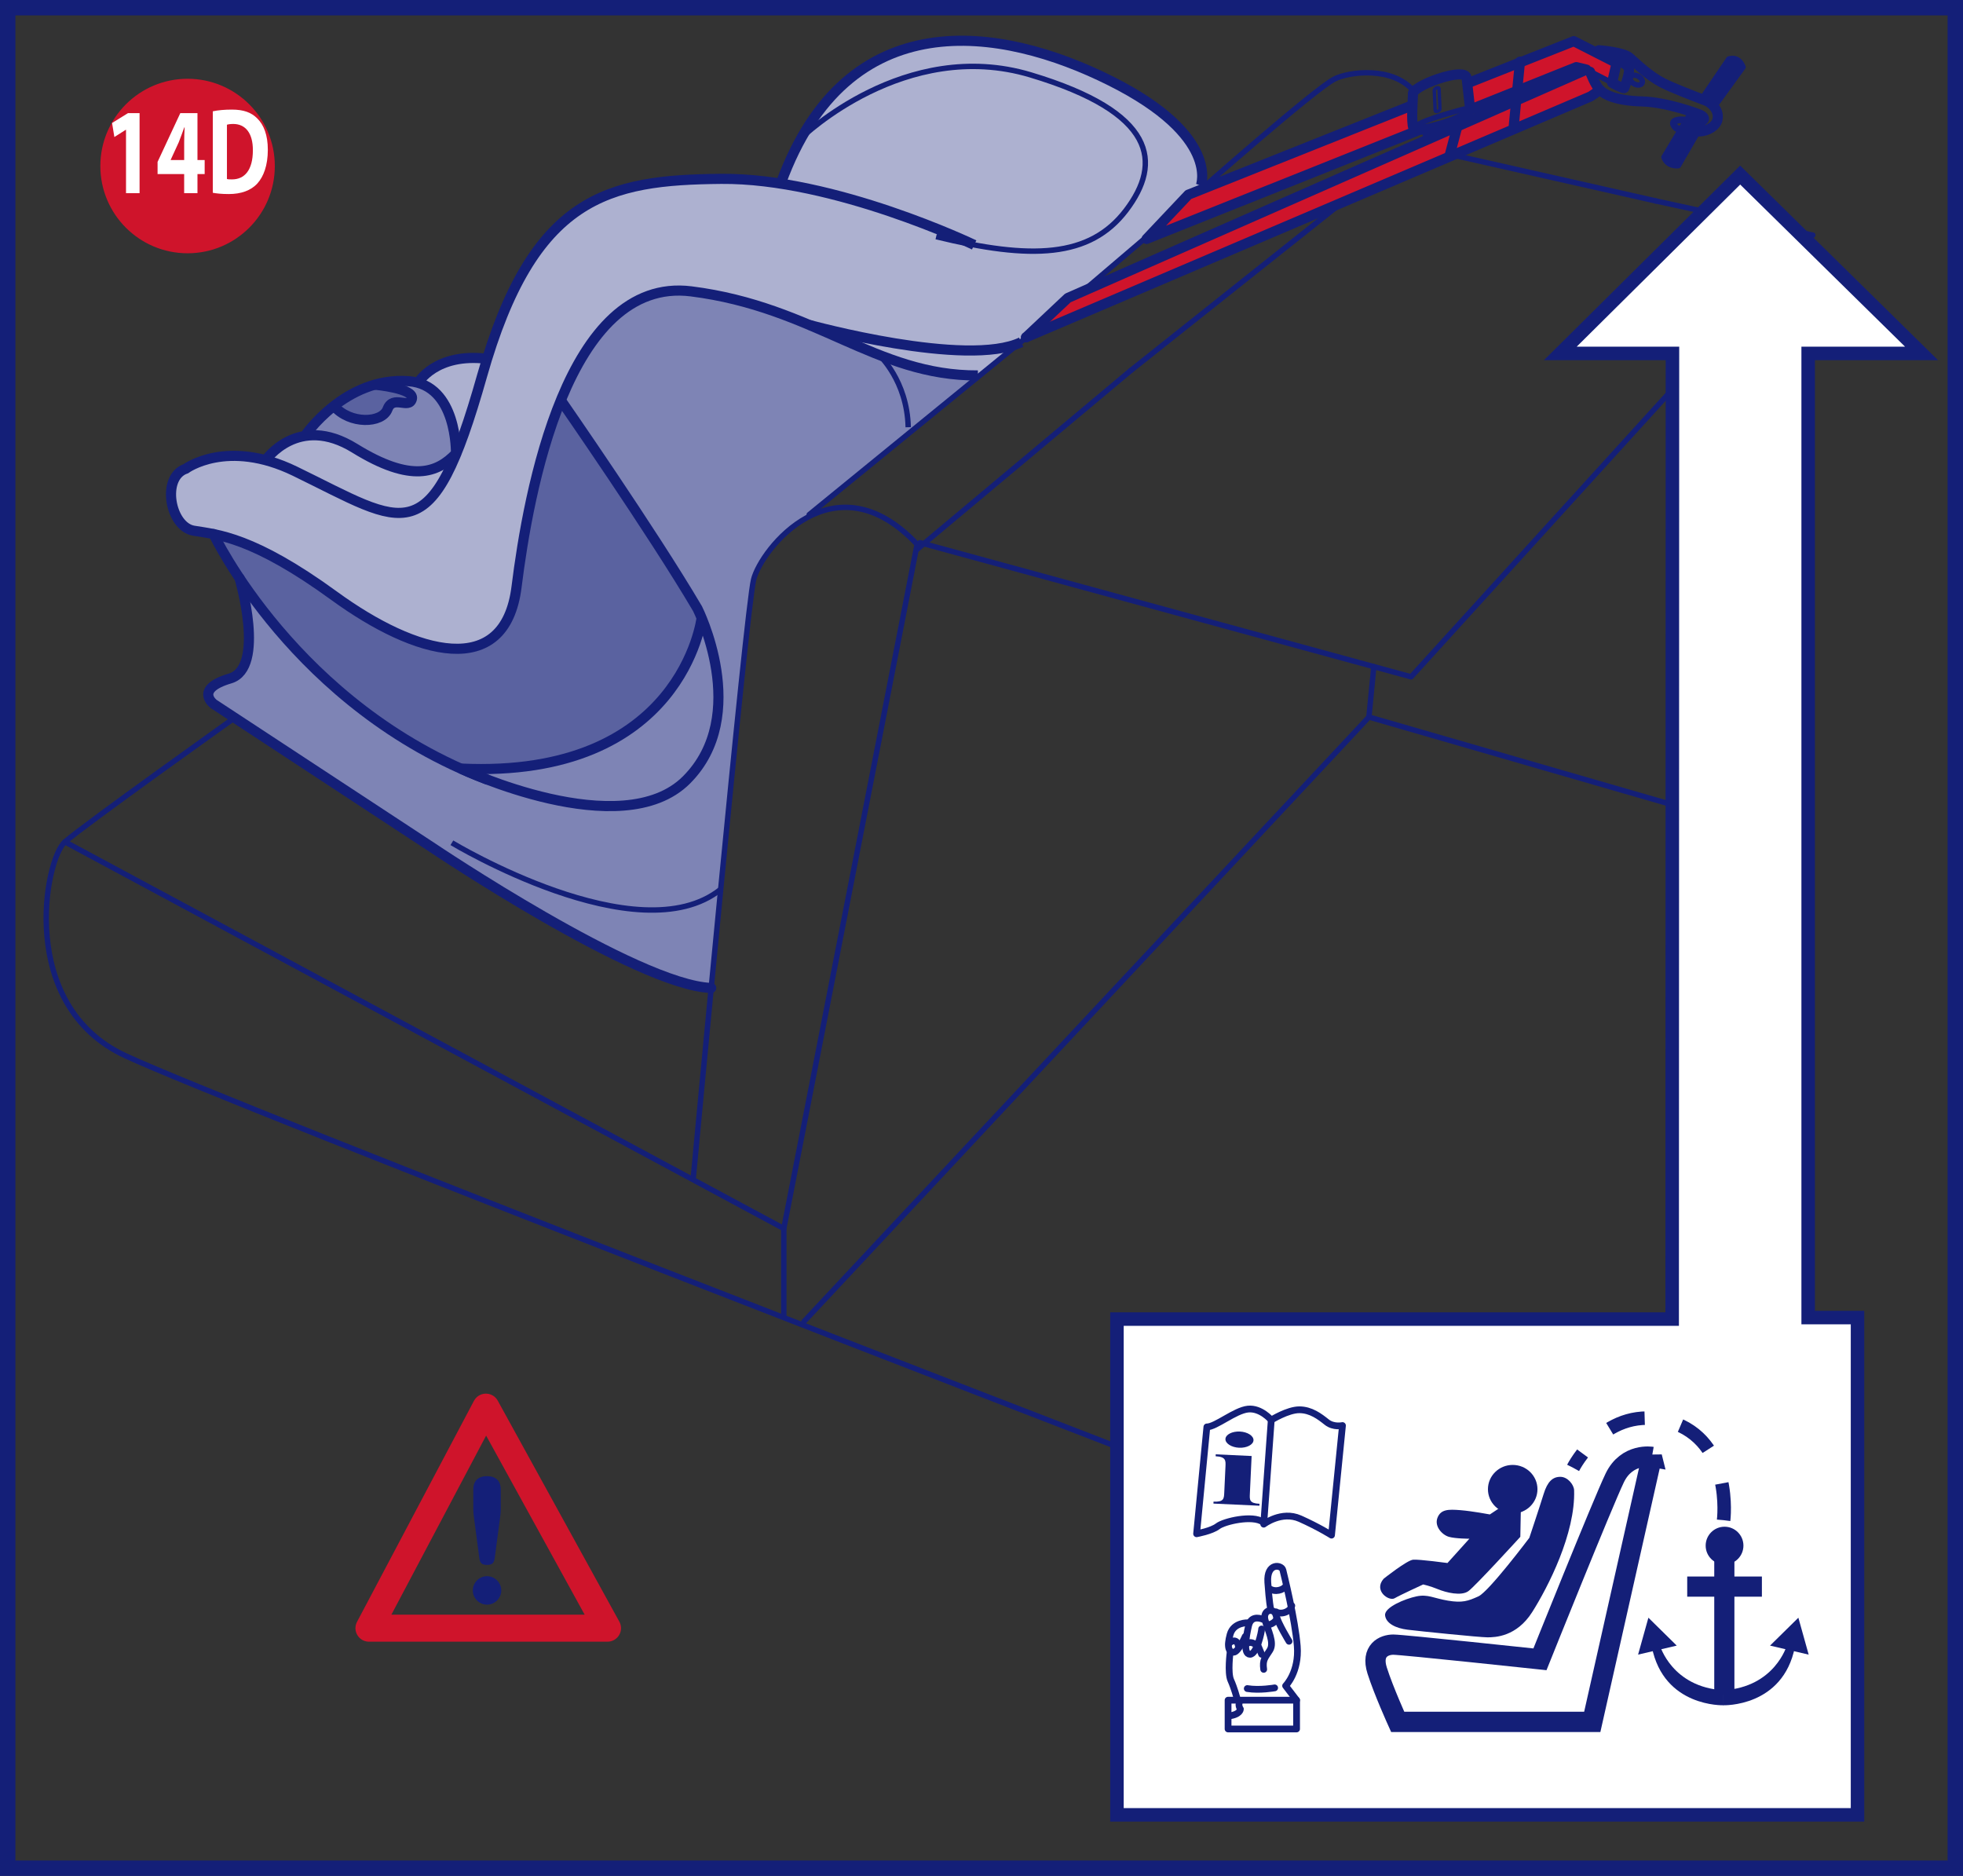 <?xml version="1.0" encoding="UTF-8"?>
<!DOCTYPE svg PUBLIC "-//W3C//DTD SVG 1.1//EN" "http://www.w3.org/Graphics/SVG/1.1/DTD/svg11.dtd">
<!-- Creator: CorelDRAW 2017 -->
<svg xmlns="http://www.w3.org/2000/svg" xml:space="preserve" width="45mm" height="43mm" version="1.1" style="shape-rendering:geometricPrecision; text-rendering:geometricPrecision; image-rendering:optimizeQuality; fill-rule:evenodd; clip-rule:evenodd"
viewBox="0 0 2140.95 2045.81"
 xmlns:xlink="http://www.w3.org/1999/xlink">
 <rect x="0" y="0" width="2140.95" height="2045.81" fill="#333333" stroke="none"/>
 <defs>
  <style type="text/css">
   <![CDATA[
    .str4 {stroke:#141F78;stroke-width:11.04;stroke-miterlimit:4}
    .str7 {stroke:#141F78;stroke-width:14.73;stroke-miterlimit:4}
    .str11 {stroke:#CF142B;stroke-width:5.03;stroke-miterlimit:4}
    .str8 {stroke:#141F78;stroke-width:22.1;stroke-miterlimit:4}
    .str10 {stroke:#141F78;stroke-width:16.79;stroke-miterlimit:4}
    .str3 {stroke:#141F78;stroke-width:5.89;stroke-miterlimit:4}
    .str5 {stroke:#141F78;stroke-width:3.68;stroke-linecap:round;stroke-linejoin:round;stroke-miterlimit:4}
    .str2 {stroke:#141F78;stroke-width:7.37;stroke-linecap:round;stroke-linejoin:round;stroke-miterlimit:4}
    .str1 {stroke:#141F78;stroke-width:11.04;stroke-linecap:round;stroke-linejoin:round;stroke-miterlimit:4}
    .str6 {stroke:#CF142B;stroke-width:29.47;stroke-linecap:round;stroke-linejoin:round;stroke-miterlimit:4}
    .str0 {stroke:#141F78;stroke-width:5.89;stroke-linecap:round;stroke-linejoin:round;stroke-miterlimit:4}
    .str9 {stroke:#141F78;stroke-width:14.73;stroke-miterlimit:4;stroke-dasharray:40.278 40.278}
    .fil8 {fill:none}
    .fil4 {fill:none;fill-rule:nonzero}
    .fil7 {fill:#CF142B}
    .fil6 {fill:white;fill-rule:nonzero}
    .fil3 {fill:#CF142B;fill-rule:nonzero}
    .fil1 {fill:#ADB1D0;fill-rule:nonzero}
    .fil2 {fill:#7E84B5;fill-rule:nonzero}
    .fil0 {fill:#5A62A0;fill-rule:nonzero}
    .fil5 {fill:#141F78;fill-rule:nonzero}
   ]]>
  </style>
 </defs>
 <g id="Слой_x0020_1">
  <path class="fil0" d="M612.23 437.56c0,0 153.96,225.26 152.7,237.75 -1.26,12.49 -25.92,96.66 -99.92,133.61 -80.85,40.33 -163.24,29.87 -163.24,29.87l-6.61 -8.69c0,0 0.89,-21.89 -5.84,-32.4 0,0 -12.94,-27.91 -37.78,-36.76 -24.83,-8.83 -37.6,-12.47 -67.3,-13.36 -29.69,-0.9 -42.69,-0.89 -42.69,-0.89 0,0 -39.73,-56.19 -68.16,-97.48 -20.06,-29.12 -40.6,-67.04 -40.6,-67.04l379.44 -144.61z"/>
  <path class="fil1" d="M186.74 537.12c0,0 -2.97,-24.25 26.44,-31.87 29.44,-7.62 47.71,-14.3 76.85,-3.46 0,0 19.44,-26.84 42.73,-26.25 23.31,0.57 42.16,6.73 57.37,15.32 15.21,8.57 23.83,14.82 47.18,21.18 23.36,6.34 28.18,3.22 36.49,-0.64 8.29,-3.88 23.75,-14.85 23.75,-14.85 0,0 0.49,-26.19 -11.05,-52.52 -11.51,-26.33 -29.96,-26.05 -29.96,-26.05 0,0 6.73,-14.05 31.09,-22.51 24.34,-8.46 44.26,-3.51 44.26,-3.51 0,0 22.16,-69.5 49.23,-109.46 27.09,-39.96 79.61,-89.9 189.34,-86.59 109.77,3.31 82.71,4.99 82.71,4.99 0,0 23.35,-68.62 69.65,-108.44 46.31,-39.85 97.55,-54.58 168.66,-42.3 71.08,12.28 142.19,47.28 183.68,81.17 41.51,33.9 40.95,60.16 36.02,79.17l-240.95 198.45c0,0 -56.23,4.61 -119.35,-23.73 -63.11,-28.32 -186.89,-84.27 -242.09,-61.08 -55.2,23.21 -96.5,88.28 -123.14,195.3 -26.65,107 -16.23,164.15 -58.41,182.63 -42.18,18.46 -110.34,-13.83 -166.67,-54.83 -56.33,-40.99 -97.51,-57.65 -127.79,-65.07 -30.24,-7.44 -48.5,-6.71 -46.04,-45.05z"/>
  <path class="fil2" d="M332.76 475.54c0,0 27.66,-36.64 60.67,-50.02 32.99,-13.36 64.08,-9.03 64.08,-9.03 0,0 20.56,10.54 28.98,27.54 8.43,17.04 11.13,49.85 11.13,49.85 0,0 -20.04,24.52 -51.81,20.24 -31.76,-4.3 -85.48,-49.45 -113.06,-38.58z"/>
  <path class="fil0" d="M364.62 442.9c0,0 27.49,-19.73 46.29,-22.99 18.8,-3.25 37.55,8.59 38.99,13.86 1.45,5.27 -5.42,6.85 -12.17,5.98 -6.77,-0.87 -11.08,-1.04 -15.7,6.81 -4.61,7.84 -15.94,13.58 -34.32,9.81 -18.36,-3.8 -23.09,-13.46 -23.09,-13.46z"/>
  <path class="fil2" d="M612.23 437.56c0,0 30.41,-82.71 79.15,-106.04 48.72,-23.33 91.19,-11.39 131.32,2.54 40.15,13.94 94.68,38.15 147.23,59.06 52.55,20.9 96.62,16.03 96.62,16.03l-188.37 155.69c0,0 -48.25,30.29 -56.93,67.99 -8.66,37.7 -45.79,446.77 -45.79,446.77 0,0 -8.01,-0.15 -64.59,-19.81 -56.59,-19.64 -240.45,-134.95 -240.45,-134.95 0,0 4.97,-7.6 5.52,-16.58 0.54,-8.96 -4.4,-12.64 -4.4,-12.64 0,0 13.51,8.99 21.08,1.12 7.55,-7.89 -7.59,-27.41 -7.59,-27.41 0,0 17.39,17.62 24.49,0.96 7.08,-16.7 -7.77,-31.52 -7.77,-31.52 0,0 58.01,5.78 133.18,-17.81 75.19,-23.56 129.92,-100.53 129.97,-145.67l-68.45 -113.85 -84.25 -123.9z"/>
  <path class="fil0" d="M347.68 733.33c0,0 111.91,-9.9 136.29,14.47 24.37,24.37 17.81,90.99 17.81,90.99 0,0 -109.94,-51.39 -154.1,-105.45z"/>
  <path class="fil2" d="M261.28 630.58c0,0 114.58,166.7 260.76,216.19l-23.17 95.71c0,0 -255.82,-165.59 -265.93,-174.81 -10.12,-9.22 -4.8,-20.63 10.42,-25.97 15.24,-5.32 27.26,-10.88 28.09,-42.75 0.84,-31.86 -10.19,-68.38 -10.19,-68.38z"/>
  <polygon class="fil3" points="1294.77,212 1540.52,114.48 1540.52,134.44 1542.55,140.63 1539.88,144.93 1253.05,259.82 "/>
  <polygon class="fil3" points="1164.29,324.54 1567.39,147.64 1730.23,75.93 1717.93,73.2 1603.03,119.59 1601.1,90.6 1713.67,44.9 1761.65,68.14 1755.98,90.31 1731.64,78.33 1742.07,97.5 1734.86,105.12 1437.08,232.17 1120.13,367.87 "/>
  <path class="fil4 str0" d="M257.07 781.97c0,0 -164.28,116.97 -186.24,136.16 -21.93,19.22 -52.11,178.33 65.85,233.18 117.96,54.87 1083.06,427.05 1083.06,427.05"/>
  <polyline class="fil4 str0" points="854.86,1435.79 854.86,1339.79 70.83,918.12 "/>
  <path class="fil4 str0" d="M756.1 1284.9c0,0 57.6,-620 65.85,-652.91 8.22,-32.91 87.78,-134.42 178.31,-38.4l-145.4 746.18"/>
  <line class="fil4 str0" x1="1175.17" y1="322.64" x2="1247.15" y2= "261.28" />
  <path class="fil4 str0" d="M1498.38 727.02c-3.32,34.14 -5.37,54.95 -5.37,54.95"/>
  <path class="fil4 str0" d="M1554.94 143.49c-0.07,2.7 -0.24,5.5 -0.52,8.43"/>
  <path class="fil4 str0" d="M1305.44 210.51c0,0 128.27,-113.46 150.22,-124.44 15.66,-7.82 63.42,-14.27 86.54,13.59"/>
  <line class="fil4 str0" x1="1233.44" y1="403.94" x2="1465.84" y2= "219.17" />
  <line class="fil4 str0" x1="1233.44" y1="403.94" x2="1000.28" y2= "599.07" />
  <polyline class="fil4 str0" points="876.82,1441.28 1493.01,781.97 1894.58,898.08 "/>
  <line class="fil4 str0" x1="1119.4" y1="368.01" x2="882.54" y2= "561.24" />
  <polyline class="fil4 str1" points="1537.37,116.03 1296.1,212.29 1250.49,260.57 1545.27,142.77 "/>
  <polyline class="fil4 str1" points="1602.91,119.74 1719.22,73.2 1730.31,75.88 1164.66,324.94 1119.04,367.87 "/>
  <line class="fil4 str0" x1="1581.36" y1="168.38" x2="1806.05" y2= "219.17" />
  <line class="fil4 str0" x1="1806.03" y1="219.17" x2="1976.96" y2= "256.41" />
  <polyline class="fil4 str0" points="1976.98,256.41 1539.05,738.13 1003.38,591.82 "/>
  <polyline class="fil4 str1" points="1119.06,367.87 1734.85,105.12 1745.07,98.16 "/>
  <line class="fil4 str1" x1="1589.42" y1="137.93" x2="1581.36" y2= "168.38" />
  <line class="fil4 str1" x1="1654.69" y1="99.06" x2="1657.76" y2= "67.25" />
  <line class="fil4 str1" x1="1651.03" y1="136.91" x2="1653.66" y2= "109.64" />
  <path class="fil4 str1" d="M1734.24 78.32c0,0 5.42,14.55 10.81,19.84 5.37,5.27 17.46,11.65 45.75,12.45 28.29,0.81 62.32,14.08 62.32,14.08 4.16,1.53 7.25,4.77 4.16,6.56"/>
  <path class="fil4 str2" d="M1838.93 131.12c-2.74,-0.35 -5.27,-0.59 -7.25,-0.35 -12.84,1.43 -3.02,9.15 -3.02,9.15 5.15,1.59 9.97,2.74 14.4,3.42"/>
  <path class="fil4 str1" d="M1743.79 54.8c0,0 26.32,1.85 33.38,7.96 7.07,6.09 20.6,19.75 37.06,28.08 9.6,4.87 31.35,13.34 47.79,19.55 0,0 13.93,7.07 11.13,20.19 -1.46,6.71 -10.48,12.76 -20.46,12.76"/>
  <path class="fil5" d="M1857.98 104.85l27.54 -40.5c0,0 10.54,-4.25 15.56,8.84l-31.08 42.88 -12.02 -11.23z"/>
  <path class="fil4 str0" d="M1857.98 104.85l27.54 -40.5c0,0 10.54,-4.25 15.56,8.84l-31.08 42.88 -12.02 -11.23z"/>
  <path class="fil5" d="M1859.5 130.66l-29 50.03c0,0 -11.72,1.75 -15.71,-9.24l29.89 -49.75 14.82 8.96z"/>
  <path class="fil4 str0" d="M1859.5 130.66l-29 50.03c0,0 -11.72,1.75 -15.71,-9.24l29.89 -49.75 14.82 8.96z"/>
  <line class="fil4 str0" x1="1758.23" y1="90.3" x2="1730.31" y2= "75.88" />
  <path class="fil4 str3" d="M492.83 919.11c0,0 203.16,122.66 293.2,50.75"/>
  <path class="fil4 str3" d="M958.69 386.99c0,0 30.72,27.93 31.84,78.93"/>
  <path class="fil4 str4" d="M882.54 354.33c0,0 171.8,47.25 231.28,18.82"/>
  <path class="fil4 str4" d="M1309.67 202.55c0,0 21.64,-54.21 -98.3,-114.27 -119.92,-60.03 -287.23,-86.58 -359.46,110.91"/>
  <path class="fil4 str3" d="M874.78 149.7c0,0 112.32,-109.13 249.23,-68.04 136.91,41.07 143.72,95.63 104.16,147.66 -39.57,52.03 -103.52,54.16 -207.16,28.77"/>
  <path class="fil4 str4" d="M1062.47 267.1c0,0 -152.47,-73.21 -275.93,-72.04 -123.45,1.16 -205.17,18.36 -260.76,214.73 -55.57,196.37 -83.25,162.76 -204.12,104.08 -74.12,-35.98 -119,-2.7 -119,-2.7 -27.09,9.22 -17.24,63.36 8.63,67.61 25.85,4.26 64.67,6.55 153.37,71.13 88.7,64.57 186.07,92.06 198.74,-10.02 12.69,-102.08 55.14,-339.17 190.42,-322.14 135.29,17.02 200.97,92.35 312.75,91.68"/>
  <path class="fil4 str4" d="M332.41 475.48c0,0 43.87,-65.11 113.56,-59.74 53.07,4.08 51.33,78.82 51.33,78.82 -20.12,21.05 -48.54,32.54 -110.43,-5.72 -61.86,-38.27 -97.11,13.02 -97.11,13.02"/>
  <path class="fil4 str4" d="M456 417.52c0,0 18.76,-33.1 75.28,-26.23"/>
  <path class="fil4 str4" d="M408.69 419.54c0,0 43.64,3.86 40.55,15.51 -3.11,11.63 -20.58,-4.73 -26.55,11.06 -5.98,15.8 -41.11,16.95 -58.51,-3.36"/>
  <path class="fil4 str4" d="M611.69 436.5c0,0 100.12,144.12 149.02,227.24 0,0 58.71,116.08 -12.02,186.84 -70.73,70.76 -246.1,-12.4 -246.1,-12.4"/>
  <path class="fil4 str4" d="M502.6 838.18c241.7,11.38 262.62,-164.32 262.62,-164.32"/>
  <path class="fil4 str1" d="M232.93 582.46c0,0 88.85,188.38 298.33,267.67"/>
  <path class="fil4 str1" d="M261.26 630.58c0,0 28.9,97.82 -10.39,109.36 -39.27,11.56 -17.94,27.73 -17.94,27.73l238.58 156.69c0,0 223.5,150.27 304.16,153.07"/>
  <path class="fil4 str1" d="M1763.15 68.65l-4.93 21.65c0,0 12.2,6.79 13.27,5.76 0,0 7.7,-19.2 4.4,-22.96 -3.31,-3.76 -10,-7.49 -12.74,-4.45l-46.74 -23.76 -115.32 45.7"/>
  <path class="fil4 str0" d="M1786.86 83.2c3.46,1.85 5.26,5.22 4.03,7.52 -1.24,2.3 -5.05,2.67 -8.49,0.82 -3.44,-1.85 -5.24,-5.2 -4.01,-7.5 1.24,-2.32 5.02,-2.69 8.47,-0.84z"/>
  <path class="fil4 str1" d="M1599.55 84.81c0,0 3.44,30.11 3.73,33.03 0.3,2.94 -3.74,8.56 -17.07,14.03 -13.31,5.47 -41.74,13.39 -44.59,7.77 -2.89,-5.6 -0.34,-35.05 -0.62,-37.73 -0.3,-2.69 10.15,-10.15 28.01,-16.08 17.87,-5.94 29.96,-6.23 30.54,-1.02z"/>
  <path class="fil4 str0" d="M1603.01 119.59c0,0 -0.94,-2.3 -10.12,0.35 -9.16,2.65 -52.28,13.91 -50.34,20.68"/>
  <path class="fil4 str5" d="M1567.96 121.38c-1.44,0.5 -2.64,0.13 -2.68,-0.8l-0.99 -22.12c-0.05,-0.96 1.09,-2.13 2.53,-2.64 1.46,-0.5 2.65,-0.15 2.7,0.82l0.99 22.1c0.05,0.96 -1.1,2.13 -2.55,2.64z"/>
  <polygon class="fil4 str6" points="402.4,1775.63 529.94,1534.6 662.57,1775.63 "/>
  <path class="fil5" d="M546.14 1646.41c0,2.84 -0.37,5.88 -0.76,8.9l-5.88 44.33c-0.76,5.49 -3.41,7 -8.33,7 -4.93,0 -7.58,-1.51 -8.34,-7l-5.86 -44.33c-0.39,-3.02 -0.77,-6.06 -0.77,-8.9l0 -21.97c0,-9.65 5.49,-14.58 14.97,-14.58 9.47,0 14.96,4.93 14.96,14.58l0 21.97zm-14.96 72.53c8.51,0 15.53,7.01 15.53,15.52 0,8.53 -7.02,15.54 -15.53,15.54 -8.53,0 -15.52,-7.02 -15.52,-15.54 0,-8.51 7,-15.52 15.52,-15.52z"/>
  <polygon class="fil6" points="1823.76,1438.56 1218.2,1438.56 1218.2,1979.24 2025.92,1979.24 2025.92,1436.91 1972.09,1436.91 1972.09,385.43 2095.74,385.43 1897.92,190.92 1701.75,385.43 1824.07,385.43 "/>
  <polygon class="fil4 str7" points="1823.76,1438.56 1218.2,1438.56 1218.2,1979.24 2025.92,1979.24 2025.92,1436.91 1972.09,1436.91 1972.09,385.43 2095.74,385.43 1897.92,190.92 1701.75,385.43 1824.07,385.43 "/>
  <path class="fil4 str8" d="M1801.67 1588.83c0,0 -27.19,-4.8 -40.54,22.93 -13.33,27.73 -81.57,197.83 -81.57,197.83 0,0 -149.83,-16 -159.95,-16 -10.14,0 -24.54,6.39 -17.61,28.25 6.93,21.87 22.39,55.99 22.39,55.99l212.22 0 65.06 -289.01z"/>
  <polygon class="fil5" points="1840.17,1741.3 1921.62,1741.3 1921.62,1719.29 1840.17,1719.29 "/>
  <polygon class="fil5" points="1869.66,1848.48 1891.64,1848.48 1891.64,1695.41 1869.66,1695.41 "/>
  <path class="fil5" d="M1860.29 1685.59c0,11.38 9.23,20.6 20.59,20.6 11.38,0 20.6,-9.22 20.6,-20.6 0,-11.38 -9.22,-20.6 -20.6,-20.6 -11.36,0 -20.59,9.22 -20.59,20.6z"/>
  <polygon class="fil5" points="1930.5,1794.65 1961.4,1764.22 1972.64,1804.47 "/>
  <path class="fil5" d="M1948.76 1794.65c0,0 -13.09,45.4 -69.27,48.68l0 16.38c0,0 65.07,2.35 78.16,-63.64l-8.9 -1.41z"/>
  <polygon class="fil5" points="1828.74,1794.65 1797.84,1764.22 1786.59,1804.47 "/>
  <path class="fil5" d="M1810.46 1794.65c0,0 13.11,45.4 69.28,48.68l0 16.38c0,0 -65.07,2.35 -78.18,-63.64l8.9 -1.41z"/>
  <path class="fil5" d="M1716.81 1625.13c-0.19,-5.69 -6.75,-14.55 -15.06,-14.55 -8.31,0 -14.03,5.2 -18.17,18.72 -4.15,13.49 -15.6,47.77 -15.6,47.77 0,0 -44.12,58.69 -55.56,63.88 -11.43,5.19 -17.66,7.26 -33.23,4.66 -15.57,-2.6 -21.82,-7.26 -34.27,-4.66 -12.46,2.58 -35.32,11.95 -34.27,20.76 1.02,8.83 11.93,14.04 24.4,15.58 12.46,1.56 78.93,8.33 87.25,8.33 8.31,0 31.67,-0.54 48.8,-27.54 17.14,-26.99 47.27,-85.67 45.71,-132.93z"/>
  <path class="fil5" d="M1658.66 1648.5l-0.52 27.52c0,0 -48.81,53.48 -56.61,59.2 -7.79,5.7 -24.41,1.56 -33.22,-2.08 -8.84,-3.64 -16.11,-5.19 -16.11,-5.19 0,0 -24.93,11.43 -31.15,15.05 -6.23,3.63 -23.38,-8.31 -11.95,-21.3 0,0 25.44,-20.24 32.2,-20.76 6.75,-0.52 37.39,3.63 37.39,3.63l23.88 -26.49c0,0 -15.05,0 -22.32,-2.06 -7.29,-2.08 -16.1,-11.41 -12.47,-20.76 3.63,-9.36 11.95,-9.36 24.93,-8.33 12.99,1.04 32.21,4.67 32.21,4.67l12.46 -8.29 21.3 5.19z"/>
  <path class="fil5" d="M1622.83 1624.09c0,14.62 12.08,26.49 26.99,26.49 14.92,0 27.02,-11.87 27.02,-26.49 0,-14.62 -12.1,-26.49 -27.02,-26.49 -14.9,0 -26.99,11.87 -26.99,26.49z"/>
  <path class="fil4 str9" d="M1879.88 1657.86c0,0 10.91,-86.72 -58.68,-107.5 -69.59,-20.76 -105.42,50.36 -105.42,50.36"/>
  <path class="fil4 str2" d="M1464.17 1554.64c0,0 -9.72,2.23 -17.18,-3.74 -7.47,-5.96 -17.17,-13.45 -29.87,-13.45 -12.71,0 -30.63,11.21 -30.63,11.21l-8.21 113.55c0,0 19.42,-14.94 39.59,-5.99 20.16,8.98 34.36,17.95 34.36,17.95l11.95 -119.52z"/>
  <path class="fil4 str2" d="M1386.48 1548.66c0,0 -11.21,-13.44 -25.39,-11.95 -14.2,1.49 -35.11,19.44 -44.81,19.44l-11.21 116.52c0,0 16.43,-2.99 23.16,-8.23 6.72,-5.22 38.09,-12.69 49.3,-4.48"/>
  <path class="fil5" d="M1352.24 1561.18c8.36,0.4 15.11,4.71 14.89,9.55 -0.24,4.82 -7.35,8.51 -15.71,8.13 -8.36,-0.39 -15.11,-4.72 -14.89,-9.55 0.22,-4.83 7.35,-8.51 15.71,-8.12zm10.92 68.03c-0.3,6.48 -0.49,10.26 10.52,10.76l-0.08 2.12 -50.15 -2.33 0.08 -2.12c11.21,0.52 11.4,-3.24 11.7,-9.72l1.34 -28.75c0.29,-6.24 0.49,-10.47 -10.72,-11.01l0.1 -2.11 39.14 1.83 -1.93 41.34z"/>
  <path class="fil4 str2" d="M1385.74 1754.08c0,0 -1.51,-6.71 -3,-28.38 -1.48,-21.65 14.95,-19.42 16.45,-13.44 1.47,5.97 13.43,54.53 15.68,82.91 2.25,28.38 -12.71,43.32 -12.71,43.32l11.97 15.68"/>
  <path class="fil4 str2" d="M1402.17 1730.18c-2.99,3.74 -11.21,6.71 -17.93,2.23"/>
  <path class="fil4 str2" d="M1405.9 1789.93c0,0 -11.95,-19.42 -14.18,-28.38 -2.25,-8.96 -14.95,-5.98 -11.95,5.23 2.97,11.19 10.44,24.64 5.22,32.87 -5.22,8.22 -8.22,10.46 -6.73,20.91"/>
  <path class="fil4 str2" d="M1392.45 1764.54c0,4.46 -9.72,9.7 -11.19,5.97"/>
  <path class="fil4 str2" d="M1408.89 1751.11c-0.76,5.98 -11.21,10.44 -17.18,6.7"/>
  <path class="fil4 str2" d="M1377.52 1766.03c0,0 -12.71,-5.98 -15.7,6.73 -2.99,12.71 -5.98,31.37 1.49,31.37 7.47,0 12.69,-24.64 12.69,-27.65"/>
  <line class="fil4 str2" x1="1376.01" y1="1804.13" x2="1372.28" y2= "1795.17" />
  <path class="fil4 str2" d="M1368.54 1792.92c0,0 -5.22,-3.73 -8.96,0"/>
  <path class="fil4 str2" d="M1361.07 1769.77c0,0 -15.69,-0.75 -19.44,12.71 -3.73,13.45 -1.47,19.4 3.74,19.4 5.23,0 12.7,-17.17 12.7,-17.17"/>
  <path class="fil4 str2" d="M1350.61 1795.17c-1.47,-9.72 -9.7,-4.47 -10.45,-2.25"/>
  <path class="fil4 str2" d="M1341.65 1801.88c0,0 -2.97,22.4 0.75,30.63 3.71,8.21 6.73,19.42 6.73,19.42"/>
  <path class="fil4 str2" d="M1390.21 1840.74c0,0 -16.42,2.97 -29.88,0.75m-20.93 44.06l74.71 0 0 -31.39 -74.71 0 0 31.39z"/>
  <path class="fil4 str2" d="M1352.1 1855.67c0,0 -2.25,3.74 0.76,8.23 0,0 0,5.98 -12.7,7.47"/>
  <polygon class="fil4 str10" points="8.39,2037.41 2132.56,2037.41 2132.56,8.39 8.39,8.39 "/>
  <path class="fil7" d="M204.58 273.7c51.16,0 92.63,-41.47 92.63,-92.63 0,-51.17 -41.47,-92.65 -92.63,-92.65 -51.15,0 -92.63,41.47 -92.63,92.65 0,51.16 41.48,92.63 92.63,92.63z"/>
  <path class="fil8 str11" d="M204.58 273.7c51.16,0 92.63,-41.47 92.63,-92.63 0,-51.17 -41.47,-92.65 -92.63,-92.65 -51.15,0 -92.63,41.47 -92.63,92.65 0,51.16 41.48,92.63 92.63,92.63z"/>
  <path class="fil6" d="M137.43 210.67l14.79 0 0 -87.27 -12.67 0 -17.33 10.73 2.51 15.3 12.5 -7.92 0.2 0 0 69.16zm77.93 0l0 -20.82 7.85 0 0 -15.3 -7.85 0 0 -51.15 -18.73 0 -24.78 53.17 0 13.28 29 0 0 20.82 14.5 0zm-29.2 -36.12l0 -0.27 8.76 -19.07c2.23,-5.52 3.94,-10.62 6.05,-16.25l0.4 0c-0.31,5.63 -0.51,11 -0.51,16.25l0 19.34 -14.7 0zm45.93 35.7c3.83,0.69 9.45,1.37 17.41,1.37 13.3,0 24.18,-3.77 31.32,-11.68 6.57,-7.38 11.28,-19.34 11.28,-36.65 0,-15.99 -4.42,-27.14 -11.48,-34.1 -6.54,-6.58 -14.9,-9.67 -27.78,-9.67 -7.76,0 -15.13,0.65 -20.75,1.87l0 88.87zm15.41 -74.22c1.28,-0.42 3.51,-0.84 6.94,-0.84 13.19,0 21.44,9.93 21.35,28.74 0,21.62 -9.08,31.82 -22.95,31.71 -1.91,0 -4.05,0 -5.34,-0.42l0 -59.19z"/>
 </g>
</svg>
